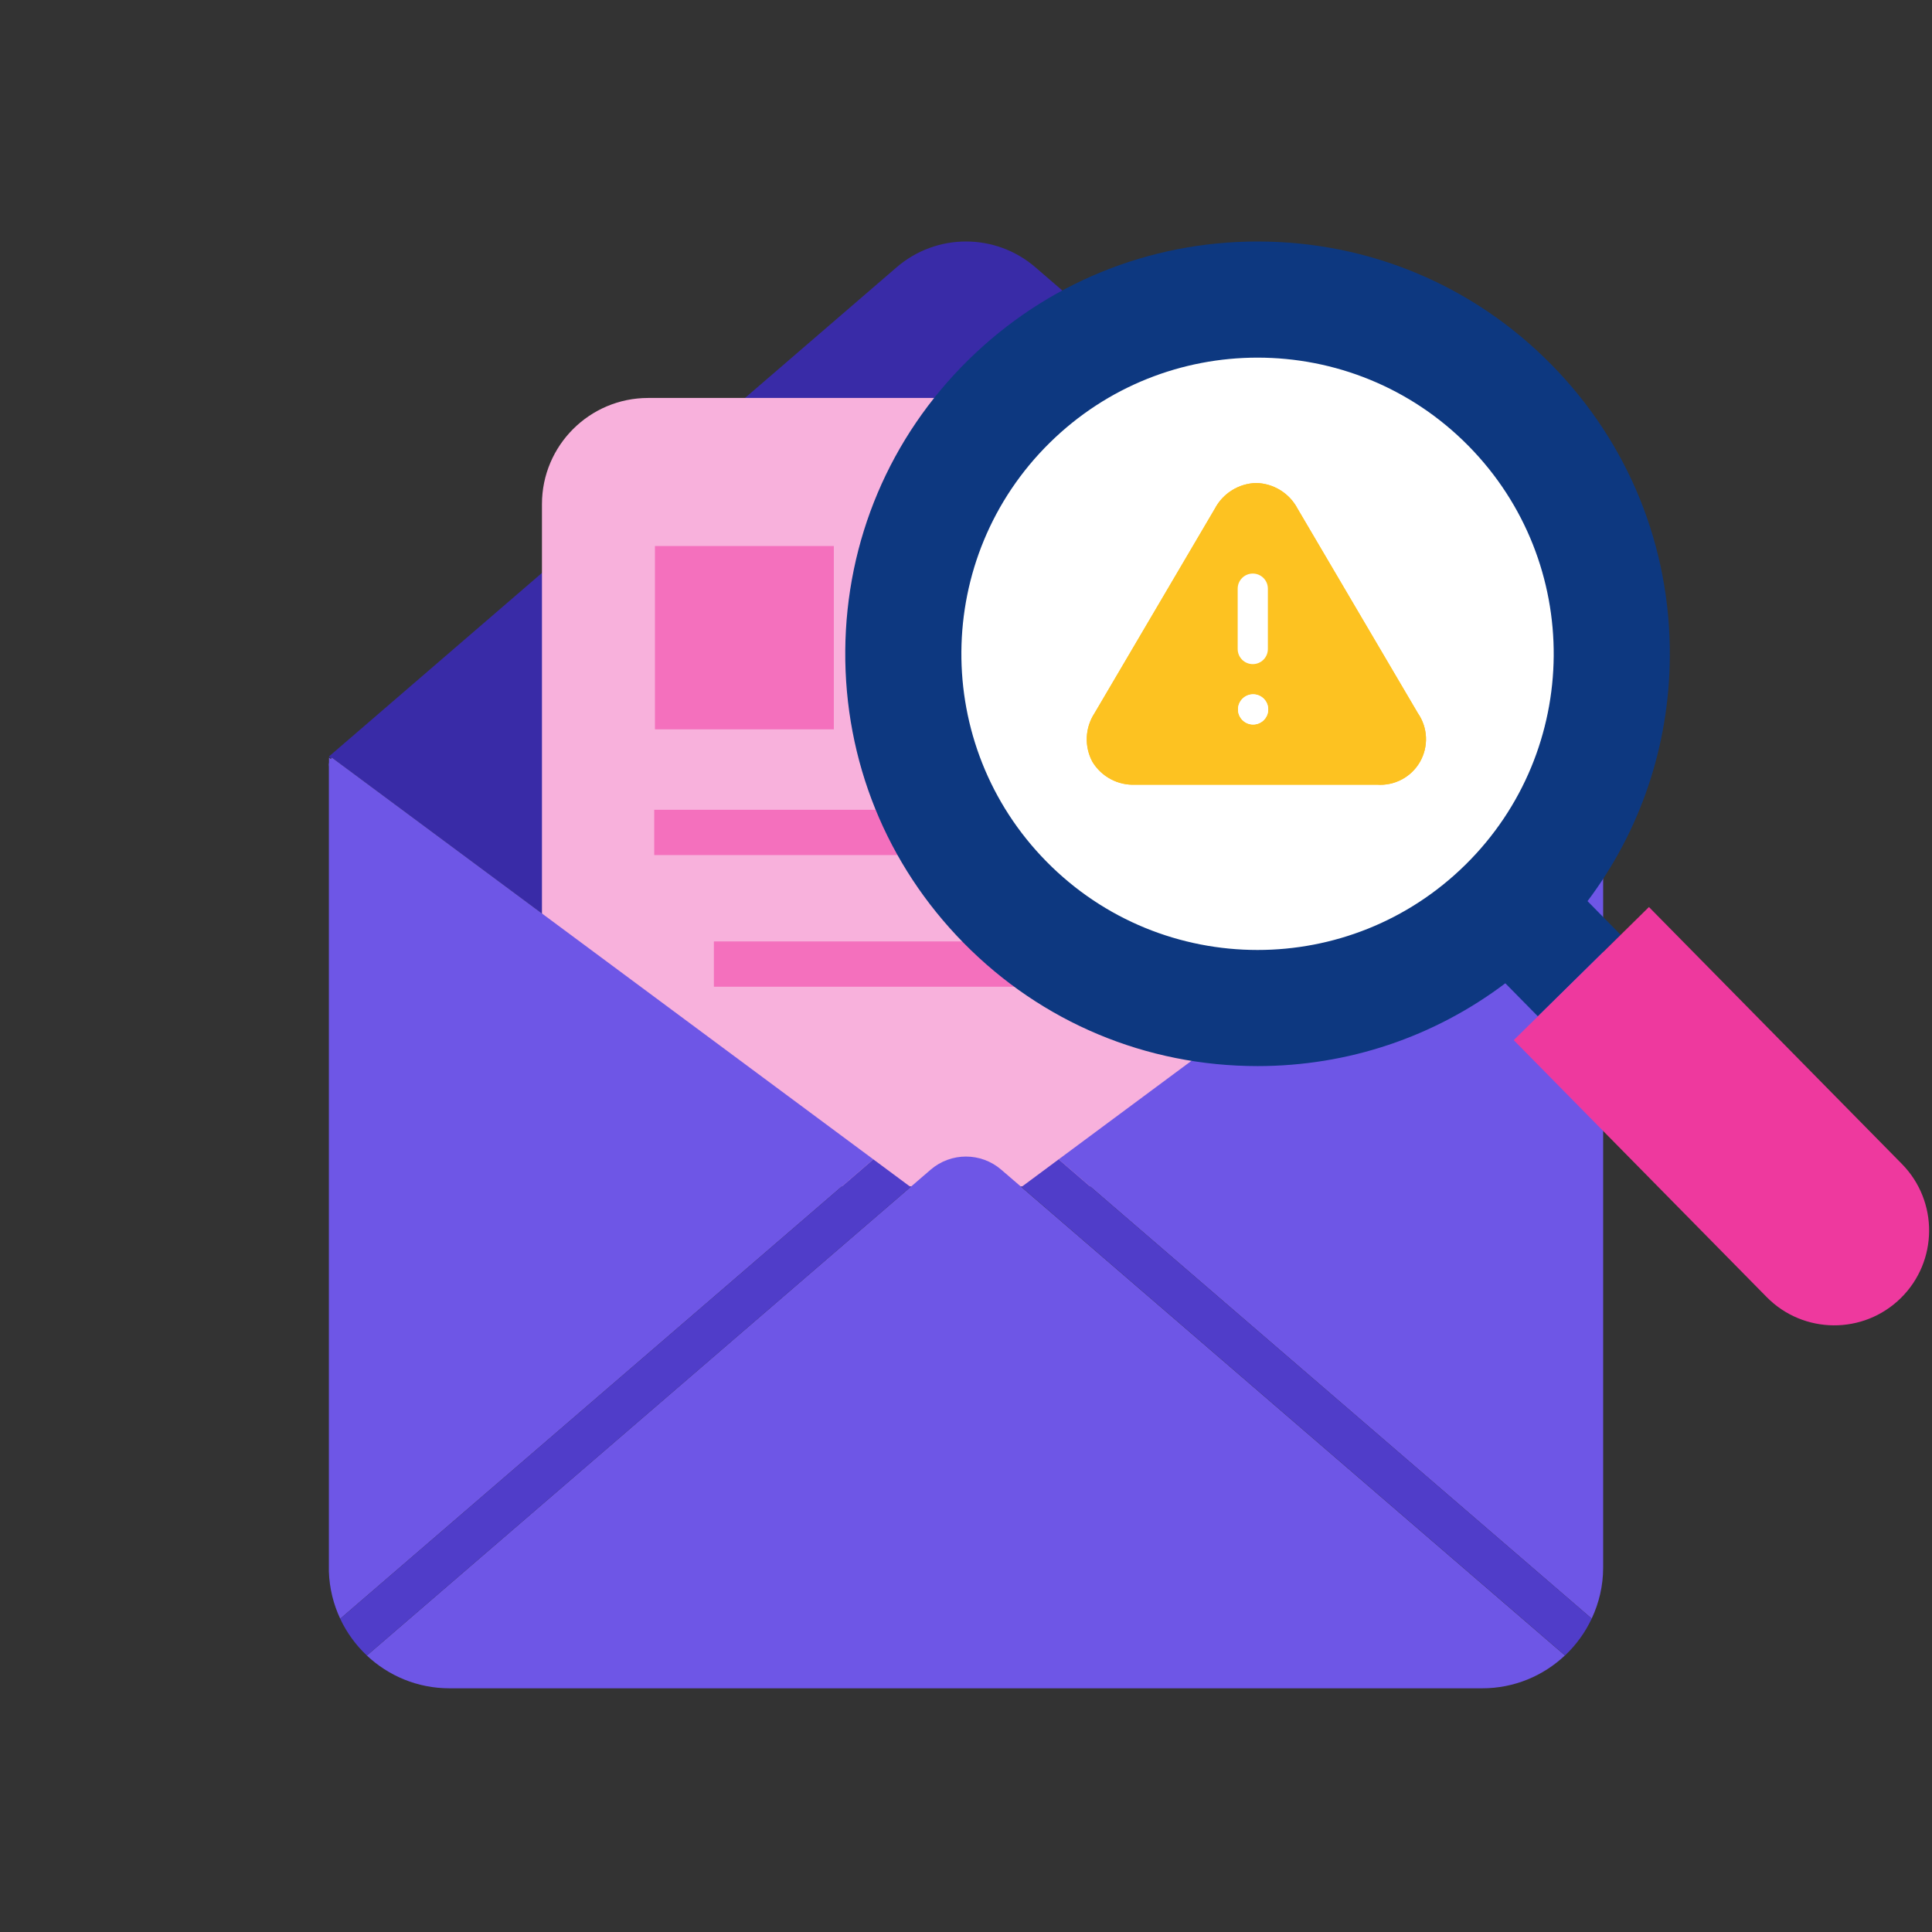 <svg width="128" height="128" viewBox="0 0 128 128" fill="none" xmlns="http://www.w3.org/2000/svg">
<rect x="0" y="0" width="128" height="128" fill="#333333" stroke="none"/>
<path d="M22.128 50.3L57.86 76.809L59.095 77.725L60.33 78.641L61.661 77.494C62.333 76.915 63.166 76.625 64 76.625C64.833 76.625 65.666 76.915 66.338 77.494L67.669 78.641L68.904 77.725L70.139 76.809L105.808 50.347L106.006 50.2C106.026 50.221 106.036 50.249 106.053 50.272L106.212 50.123L68.594 17.706C65.954 15.431 62.047 15.431 59.407 17.706L21.789 50.123L21.939 50.262C21.955 50.24 21.965 50.214 21.985 50.194L22.128 50.3Z" fill="#392BA7"/>
<path d="M21.797 50.194V50.784C21.813 50.612 21.879 50.456 21.994 50.34L21.797 50.194Z" fill="#6E56E6"/>
<path d="M106.016 50.346C106.142 50.476 106.221 50.653 106.221 50.848V50.194L106.016 50.346Z" fill="#6E56E6"/>
<path d="M42.943 26.366H85.058C88.942 26.366 92.095 29.519 92.095 33.402V72.918C92.095 76.058 89.546 78.607 86.406 78.607H41.595C38.456 78.607 35.906 76.058 35.906 72.918V33.402C35.906 29.519 39.059 26.366 42.943 26.366Z" fill="#F8B1DC"/>
<path d="M85.116 36.209H60.375V39.209H85.116V36.209Z" fill="#F470BD"/>
<path d="M85.116 44.93H60.375V47.93H85.116V44.93Z" fill="#F470BD"/>
<path d="M85.12 53.651H43.344V56.651H85.12V53.651Z" fill="#F470BD"/>
<path d="M82.579 62.373H47.297V65.373H82.579V62.373Z" fill="#F470BD"/>
<path d="M55.244 36.176H43.391V48.322H55.244V36.176Z" fill="#F470BD"/>
<path d="M57.861 76.809L22.129 50.3L21.986 50.194C21.966 50.214 21.956 50.24 21.94 50.262C21.858 50.369 21.802 50.496 21.789 50.638V104.11C21.825 105.23 22.092 106.289 22.541 107.246L57.861 76.809Z" fill="#6E56E6"/>
<path d="M106.008 50.2L105.809 50.347L70.141 76.809L105.452 107.238C105.936 106.21 106.213 105.066 106.213 103.854V50.702C106.213 50.537 106.148 50.393 106.055 50.271C106.037 50.249 106.028 50.221 106.008 50.2Z" fill="#6E56E6"/>
<path d="M67.667 78.641L66.335 77.494C65.663 76.915 64.83 76.625 63.997 76.625C63.164 76.625 62.33 76.915 61.658 77.494L60.327 78.641L24.305 109.683C25.736 111.026 27.655 111.854 29.772 111.854H98.208C100.329 111.854 102.251 111.023 103.682 109.677L67.667 78.641Z" fill="#6E56E6"/>
<path d="M60.329 78.641L59.094 77.725L57.86 76.809L22.539 107.246C22.756 107.709 23.016 108.148 23.315 108.558C23.61 108.963 23.942 109.34 24.307 109.683L60.329 78.641Z" fill="#503DC9"/>
<path d="M70.141 76.809L68.907 77.725L67.672 78.641L103.688 109.677C104.052 109.334 104.382 108.955 104.678 108.55C104.977 108.141 105.235 107.701 105.453 107.238L70.141 76.809Z" fill="#503DC9"/>
<circle cx="83" cy="43" r="25" fill="white"/>
<path d="M105.177 59.702C108.671 55.06 110.584 49.445 110.63 43.528C110.687 36.232 107.899 29.351 102.781 24.152C97.605 18.895 90.692 16 83.315 16C76.1 16 69.293 18.788 64.152 23.851C58.952 28.97 56.058 35.807 56.001 43.103C55.944 50.399 58.732 57.28 63.851 62.48C69.026 67.736 75.939 70.631 83.317 70.631C89.312 70.631 95.021 68.7 99.732 65.145L101.888 67.335L107.374 61.934L105.177 59.702ZM97.082 57.298C93.26 61.061 88.287 62.938 83.317 62.938C78.243 62.938 73.174 60.983 69.333 57.082C61.73 49.36 61.827 36.936 69.549 29.333C73.371 25.571 78.344 23.694 83.315 23.694C88.388 23.694 93.458 25.649 97.298 29.549C104.901 37.272 104.804 49.695 97.082 57.298Z" fill="#0D3880"/>
<path d="M126.003 77.112L109.247 60.093L107.377 61.934L101.891 67.335L100.289 68.912L117.045 85.932C119.481 88.405 123.46 88.436 125.934 86.001C128.407 83.566 128.438 79.586 126.003 77.112Z" fill="#EE399E"/>
<path fill-rule="evenodd" clip-rule="evenodd" d="M93.937 47.249L85.965 33.697C85.701 33.196 85.308 32.775 84.827 32.477C84.345 32.178 83.793 32.014 83.227 32C82.661 32.014 82.109 32.178 81.628 32.477C81.146 32.775 80.753 33.196 80.489 33.697L72.517 47.249C72.205 47.724 72.028 48.275 72.003 48.842C71.978 49.41 72.108 49.974 72.377 50.474C72.672 50.96 73.092 51.356 73.594 51.623C74.096 51.889 74.66 52.015 75.227 51.987H91.227C91.797 52.03 92.367 51.91 92.871 51.642C93.376 51.375 93.794 50.969 94.078 50.473C94.361 49.978 94.499 49.411 94.474 48.841C94.449 48.27 94.263 47.718 93.937 47.249Z" fill="#FDC221"/>
<path fill-rule="evenodd" clip-rule="evenodd" d="M93.937 47.249L85.965 33.697C85.701 33.196 85.308 32.775 84.827 32.477C84.345 32.178 83.793 32.014 83.227 32C82.661 32.014 82.109 32.178 81.628 32.477C81.146 32.775 80.753 33.196 80.489 33.697L72.517 47.249C72.205 47.724 72.028 48.275 72.003 48.842C71.978 49.41 72.108 49.974 72.377 50.474C72.672 50.96 73.092 51.356 73.594 51.623C74.096 51.889 74.66 52.015 75.227 51.987H91.227C91.797 52.03 92.367 51.91 92.871 51.642C93.376 51.375 93.794 50.969 94.078 50.473C94.361 49.978 94.499 49.411 94.474 48.841C94.449 48.27 94.263 47.718 93.937 47.249Z" fill="#FDC221"/>
<path d="M83.022 48C83.574 48 84.022 47.552 84.022 47C84.022 46.448 83.574 46 83.022 46C82.47 46 82.022 46.448 82.022 47C82.022 47.552 82.47 48 83.022 48Z" fill="white"/>
<path d="M83.707 43.707C83.52 43.895 83.265 44 83 44C82.735 44 82.48 43.895 82.293 43.707C82.105 43.52 82 43.265 82 43V39C82 38.735 82.105 38.48 82.293 38.293C82.48 38.105 82.735 38 83 38C83.265 38 83.52 38.105 83.707 38.293C83.895 38.48 84 38.735 84 39V43C84 43.265 83.895 43.52 83.707 43.707Z" fill="white"/>
<path d="M83.022 48C83.574 48 84.022 47.552 84.022 47C84.022 46.448 83.574 46 83.022 46C82.47 46 82.022 46.448 82.022 47C82.022 47.552 82.47 48 83.022 48Z" fill="white"/>
</svg>
